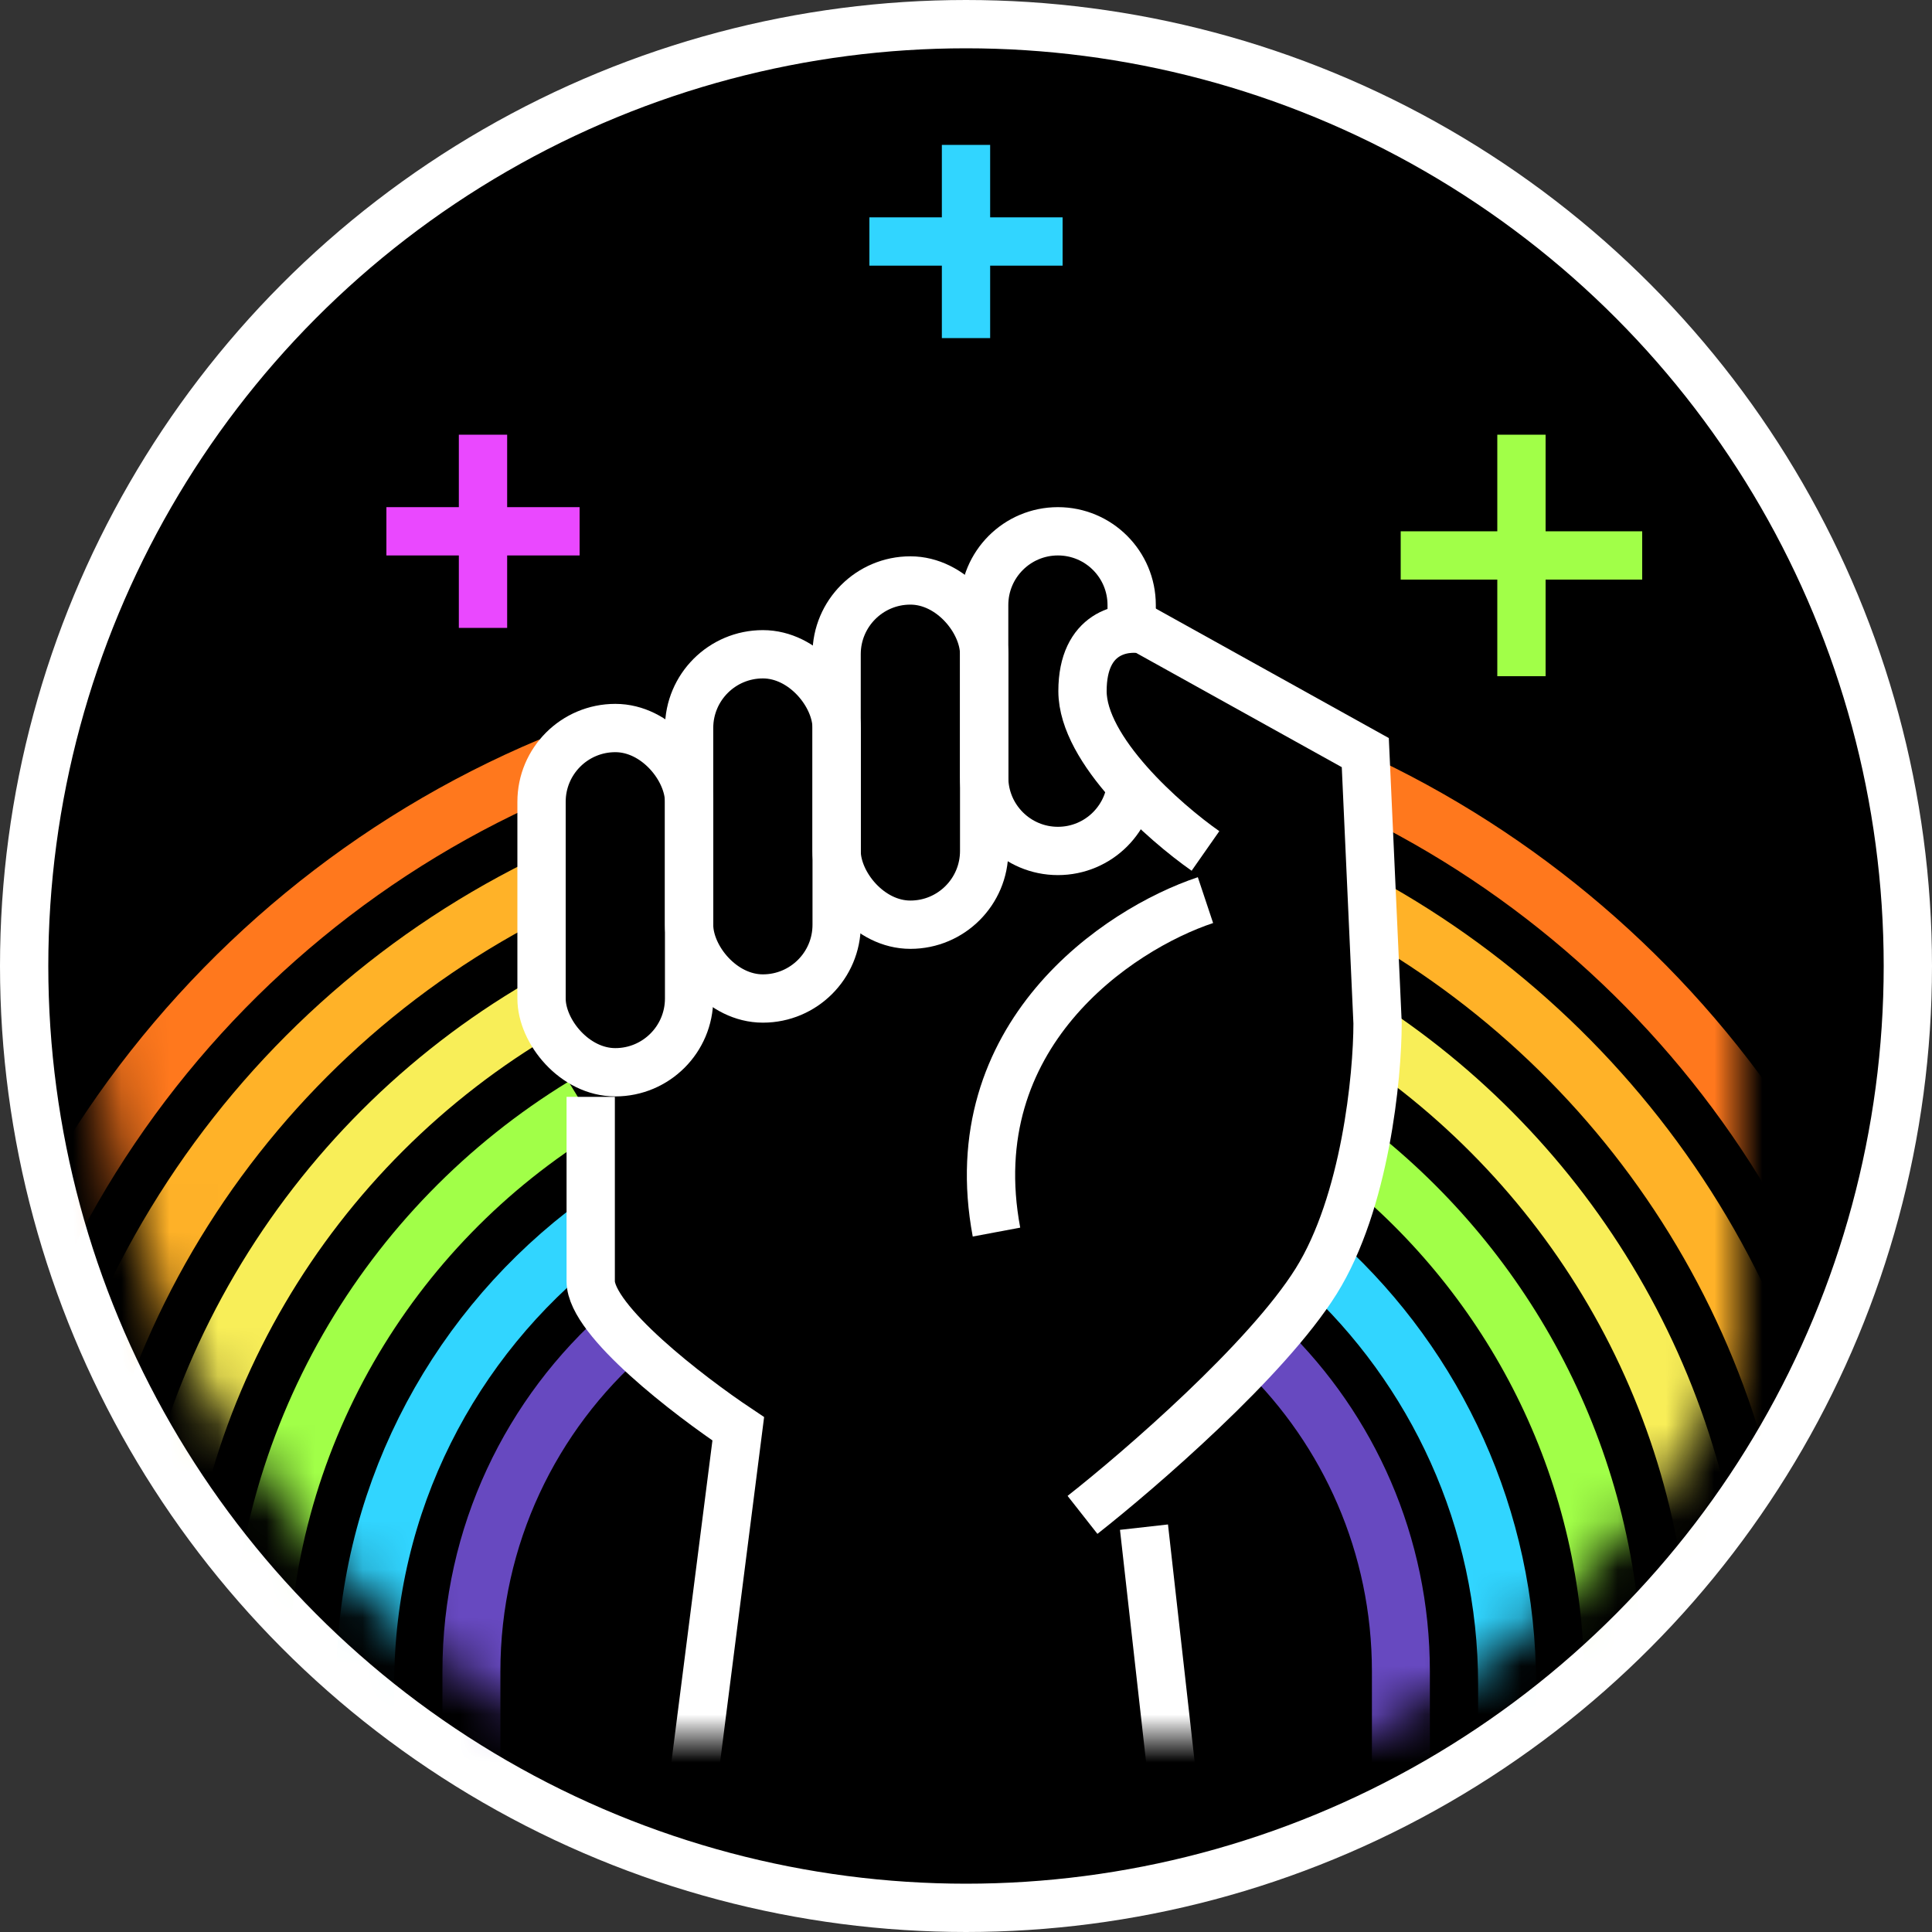 <svg width="40" height="40" viewBox="0 0 40 40" fill="none" xmlns="http://www.w3.org/2000/svg">
<rect x="0" y="0" width="40" height="40" fill="#333333" stroke="none"/>
<g clip-path="url(#clip0_1108_266)">
<circle cx="20" cy="20" r="19.5" fill="black" stroke="white"/>
<mask id="mask0_1108_266" style="mask-type:alpha" maskUnits="SpaceOnUse" x="2" y="2" width="36" height="36">
<circle cx="20" cy="20" r="18" fill="black"/>
</mask>
<g mask="url(#mask0_1108_266)">
<path d="M9.76 39.455V34.604C9.76 31.794 11 29.273 12.963 27.56M29.004 39.455V34.604C29.004 31.981 27.923 29.61 26.183 27.913" stroke="#6749C0" stroke-width="1.2"/>
<path d="M5.361 38.839V34.879C5.361 29.81 8.052 25.369 12.083 22.906M33.402 38.839V34.879C33.402 30.527 31.419 26.639 28.308 24.067" stroke="#A1FF48" stroke-width="1.2"/>
<path d="M7.561 39.04V34.879C7.561 31.096 9.338 27.727 12.104 25.564M31.203 39.04V34.879C31.203 31.43 29.725 28.325 27.368 26.164" stroke="#31D5FF" stroke-width="1.2"/>
<path d="M3.162 38.7V34.879C3.162 28.902 6.396 23.679 11.21 20.866M35.602 38.7V34.879C35.602 29.279 32.763 24.342 28.447 21.427" stroke="#F8EE58" stroke-width="1.2"/>
<path d="M0.963 38.769V34.879C0.963 27.652 5.125 21.397 11.184 18.381M37.801 38.769V34.879C37.801 28.02 34.051 22.036 28.489 18.866" stroke="#FFB228" stroke-width="1.2"/>
<path d="M-1.236 38.999V34.879C-1.236 26.324 3.974 18.986 11.395 15.865M40 38.999V34.879C40 26.69 35.225 19.616 28.308 16.288" stroke="#FF781D" stroke-width="1.2"/>
<path d="M13.562 43.087L15.285 29.582C14.267 28.903 12.23 27.342 12.23 26.527C12.23 25.713 12.23 23.642 12.23 22.709M25.401 46.893L23.685 31.618M22.412 31.364C23.6 30.43 26.23 28.156 27.249 26.527C28.267 24.898 28.521 22.285 28.521 21.182L28.267 15.582L23.685 13.036C23.261 12.951 22.412 13.087 22.412 14.309C22.412 15.531 24.109 17.024 24.958 17.618M24.958 18.636C23.146 19.24 19.867 21.436 20.631 25.509" stroke="white"/>
<rect x="11.212" y="15.073" width="3.055" height="7.127" rx="1.527" stroke="white"/>
<rect x="14.267" y="13.546" width="3.055" height="7.127" rx="1.527" stroke="white"/>
<rect x="17.321" y="12.018" width="3.055" height="7.127" rx="1.527" stroke="white"/>
<path d="M23.43 16.091C23.43 16.934 22.747 17.618 21.903 17.618C21.06 17.618 20.376 16.934 20.376 16.091V12.527C20.376 11.684 21.06 11 21.903 11C22.747 11 23.43 11.684 23.43 12.527V13.036" stroke="white"/>
</g>
<path d="M20 3V7" stroke="#31D5FF"/>
<path d="M22 5L18 5" stroke="#31D5FF"/>
<path d="M10 9V13" stroke="#EA48FF"/>
<path d="M31.5 9V14" stroke="#A1FF48"/>
<path d="M34 11.5L29 11.5" stroke="#A1FF48"/>
<path d="M12 11L8 11" stroke="#EA48FF"/>
</g>
<defs>
<clipPath id="clip0_1108_266">
<rect width="40" height="40" fill="white"/>
</clipPath>
</defs>
</svg>
